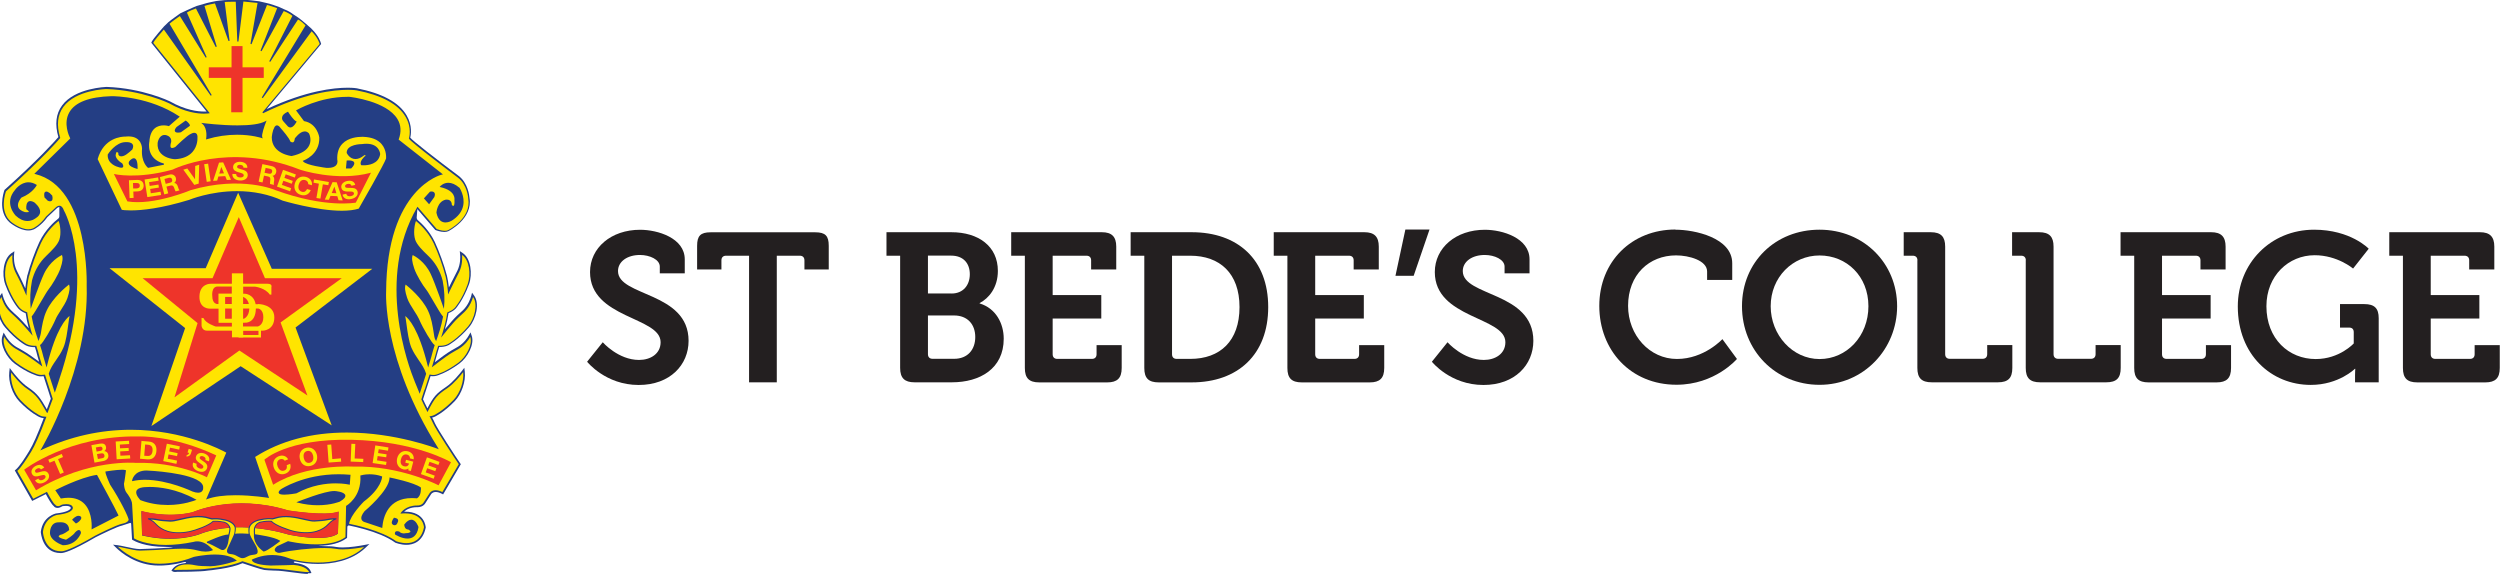 <?xml version="1.0" encoding="UTF-8"?><svg id="a" xmlns="http://www.w3.org/2000/svg" width="108.46mm" height="24.9mm" viewBox="0 0 307.44 70.59"><g><path d="M74.11,42.09s1.9,2.18,4.47,2.18c1.4,0,2.65-.75,2.65-2.18,0-3.15-8.68-2.89-8.68-8.63,0-2.99,2.6-5.2,6.16-5.2,2.16,0,5.49,1.01,5.49,3.64v1.72h-3.07v-.83c0-.86-1.22-1.43-2.44-1.43-1.56,0-2.7,.81-2.7,1.98,0,3.15,8.68,2.52,8.68,8.58,0,2.94-2.26,5.43-6.14,5.43-4.08,0-6.34-2.86-6.34-2.86l1.92-2.39Z" fill="#231f20"/><path d="M92.11,31.45h-2.83c-.36,0-.57,.21-.57,.57v1.12h-2.99v-2.91c0-1.22,.42-1.66,1.66-1.66h12.87c1.25,0,1.66,.44,1.66,1.66v2.91h-2.99v-1.12c0-.36-.21-.57-.57-.57h-2.83v15.57h-3.41v-15.57Z" fill="#231f20"/><path d="M110.7,31.45h-1.69v-2.89h7.98c3.33,0,5.72,1.72,5.72,4.76,0,2.05-1.12,3.38-2.24,3.95v.05c2,.6,2.96,2.47,2.96,4.34,0,3.69-2.94,5.36-6.37,5.36h-4.6c-1.22,0-1.77-.52-1.77-1.77v-13.81Zm6.32,4.65c1.43,0,2.24-1.04,2.24-2.37s-.78-2.29-2.29-2.29h-2.86v4.65h2.91Zm-2.34,8.03h2.65c1.66,0,2.6-1.12,2.6-2.68s-.96-2.65-2.6-2.65h-3.22v4.76c0,.36,.21,.57,.57,.57Z" fill="#231f20"/><path d="M126.04,31.45h-1.69v-2.89h11.15c1.22,0,1.77,.55,1.77,1.77v2.81h-3.09v-1.12c0-.36-.21-.57-.57-.57h-4.16v4.84h5.98v2.89h-5.98v4.39c0,.36,.21,.57,.57,.57h4.26c.36,0,.57-.21,.57-.57v-1.12h3.09v2.81c0,1.25-.55,1.77-1.77,1.77h-8.37c-1.25,0-1.77-.52-1.77-1.77v-13.81Z" fill="#231f20"/><path d="M140.73,31.45h-1.69v-2.89h7.51c5.69,0,9.41,3.38,9.41,9.21s-3.72,9.26-9.41,9.26h-4.06c-1.25,0-1.77-.52-1.77-1.77v-13.81Zm3.98,12.69h1.66c3.69,0,6.06-2.21,6.06-6.37s-2.42-6.32-6.06-6.32h-2.24v12.12c0,.36,.21,.57,.57,.57Z" fill="#231f20"/><path d="M158.33,31.45h-1.69v-2.89h11.15c1.22,0,1.77,.55,1.77,1.77v2.81h-3.09v-1.12c0-.36-.21-.57-.57-.57h-4.16v4.84h5.98v2.89h-5.98v4.39c0,.36,.21,.57,.57,.57h4.26c.36,0,.57-.21,.57-.57v-1.12h3.09v2.81c0,1.25-.55,1.77-1.77,1.77h-8.37c-1.25,0-1.77-.52-1.77-1.77v-13.81Z" fill="#231f20"/><path d="M172.84,28.23h2.96l-1.95,5.69h-2.24l1.22-5.69Z" fill="#231f20"/><path d="M178.01,42.09s1.9,2.18,4.47,2.18c1.4,0,2.65-.75,2.65-2.18,0-3.15-8.68-2.89-8.68-8.63,0-2.99,2.6-5.2,6.16-5.2,2.16,0,5.49,1.01,5.49,3.64v1.72h-3.07v-.83c0-.86-1.22-1.43-2.44-1.43-1.56,0-2.7,.81-2.7,1.98,0,3.15,8.68,2.52,8.68,8.58,0,2.94-2.26,5.43-6.14,5.43-4.08,0-6.34-2.86-6.34-2.86l1.92-2.39Z" fill="#231f20"/><path d="M206.04,28.25c2.37,0,6.99,.99,6.99,4.13v2.05h-3.09v-1.04c0-1.35-2.21-1.98-3.82-1.98-3.3,0-5.9,2.37-5.9,6.21,0,3.61,2.65,6.53,6.01,6.53s5.59-2.44,5.59-2.44l1.79,2.44s-2.68,3.17-7.44,3.17c-5.64,0-9.49-4.24-9.49-9.7s4-9.39,9.36-9.39Z" fill="#231f20"/><path d="M223.77,28.25c5.43,0,9.54,4.13,9.54,9.41s-4.11,9.67-9.54,9.67-9.54-4.24-9.54-9.67,4.11-9.41,9.54-9.41Zm0,15.91c3.33,0,6.01-2.81,6.01-6.5s-2.68-6.24-6.01-6.24-6.01,2.7-6.01,6.24,2.68,6.5,6.01,6.5Z" fill="#231f20"/><path d="M235.81,32.02c0-.36-.21-.57-.57-.57h-1.12v-2.89h3.33c1.25,0,1.77,.55,1.77,1.77v13.23c0,.36,.21,.57,.57,.57h4.03c.36,0,.57-.21,.57-.57v-1.12h3.09v2.81c0,1.25-.52,1.77-1.77,1.77h-8.14c-1.25,0-1.77-.52-1.77-1.77v-13.24Z" fill="#231f20"/><path d="M249.14,32.02c0-.36-.21-.57-.57-.57h-1.12v-2.89h3.33c1.25,0,1.77,.55,1.77,1.77v13.23c0,.36,.21,.57,.57,.57h4.03c.36,0,.57-.21,.57-.57v-1.12h3.09v2.81c0,1.25-.52,1.77-1.77,1.77h-8.14c-1.25,0-1.77-.52-1.77-1.77v-13.24Z" fill="#231f20"/><path d="M262.48,31.45h-1.69v-2.89h11.15c1.22,0,1.77,.55,1.77,1.77v2.81h-3.09v-1.12c0-.36-.21-.57-.57-.57h-4.16v4.84h5.98v2.89h-5.98v4.39c0,.36,.21,.57,.57,.57h4.26c.36,0,.57-.21,.57-.57v-1.12h3.09v2.81c0,1.25-.55,1.77-1.77,1.77h-8.37c-1.25,0-1.77-.52-1.77-1.77v-13.81Z" fill="#231f20"/><path d="M284.58,28.25c4.52,0,6.73,2.34,6.73,2.34l-1.92,2.44s-1.92-1.64-4.73-1.64c-3.2,0-5.93,2.52-5.93,6.27,0,4.03,2.76,6.5,6.06,6.5,2.94,0,4.68-1.92,4.68-1.92v-1.38c0-.39-.21-.57-.57-.57h-1.12v-2.89h2.99c1.25,0,1.77,.52,1.77,1.74v7.88h-2.91v-.88c0-.39,.03-.78,.03-.78h-.05s-1.98,1.98-5.43,1.98c-4.84,0-8.97-3.69-8.97-9.65,0-5.3,4.03-9.44,9.39-9.44Z" fill="#231f20"/><path d="M295.53,31.45h-1.69v-2.89h11.15c1.22,0,1.77,.55,1.77,1.77v2.81h-3.09v-1.12c0-.36-.21-.57-.57-.57h-4.16v4.84h5.98v2.89h-5.98v4.39c0,.36,.21,.57,.57,.57h4.26c.36,0,.57-.21,.57-.57v-1.12h3.09v2.81c0,1.25-.55,1.77-1.77,1.77h-8.37c-1.25,0-1.77-.52-1.77-1.77v-13.81Z" fill="#231f20"/></g><path d="M37.85,70.59c-.39,0-1.09-.09-1.84-.19-.82-.11-1.67-.22-2.17-.22h-.1c-.45,0-1.18-.07-1.26-.08-.43-.07-2.2-.67-2.67-.83-1.46,.66-4.18,.9-4.29,.91-.8,.15-3.52,.15-3.76,.15-.1,.01-.17,.02-.24,.02-.11,0-.2-.02-.26-.05l-.2-.12,.13-.18c.37-.52,.99-.68,1.52-.74,.23-.03,.25-.22-.17-.11-1.38,.38-2.53,.41-2.91,.41h-.12c-2.79,0-4.68-1.65-5.2-2.15l-.43-.42,.6,.07c.21,.02,.56,.1,.93,.18,.63,.14,1.34,.29,1.74,.29h.03c1.32-.03,2.39-.1,3.24-.15,.24-.02,.47-.03,.69-.04,.47-.03-.54-.08-.78-.08-2.52,0-3.79-.7-4.02-.84l-.09-.06-.11-1.94c0-.07-.07-.12-.14-.1-.28,.1-.92,.31-.98,.32-.58,.12-2.39,1-3.26,1.44-2.99,1.75-3.94,1.94-4.21,1.94-.04,0-.07,0-.1,0-2.23-.01-2.41-2.48-2.42-2.58v-.04c.24-1.92,1.86-2.25,1.88-2.25,1.34-.15,1.68-.45,1.77-.58,.04-.06,.04-.1,.04-.11-.06-.2-.36-.24-.6-.24-.2,0-.38,.03-.44,.04-.22,.14-.42,.21-.6,.21-.28,0-.42-.16-.47-.24-.24-.17-.68-.93-.96-1.46l-1.68,.84-2.14-3.75,.13-.11c.49-.42,1.16-1.5,1.55-2.13l.12-.2c.43-.69,1.02-2.03,1.76-3.99-.21-.02-.39-.07-.54-.14-.04-.02-1.12-.51-2.48-1.94-.83-.87-1.35-2.41-1.22-3.58l.06-.51,.31,.41c.24,.32,1.09,1.39,1.91,1.94,1.23,.83,1.56,1.38,2.34,2.73h0l.49-1.31c-.05-.17-.2-.64-.33-1.03-.17-.51-.36-1.11-.56-1.73-.11,.01-.21,.02-.31,.02-.15,0-.28-.01-.4-.05,0,0-1.21-.31-2.82-1.5-1.02-.75-1.89-2.37-1.53-3.41l.15-.43,.23,.39c.15,.27,.59,.93,1.31,1.37,.29,.17,.55,.32,.81,.46,.54,.3,1.45,.95,2.01,1.37-.16-.53-.27-.94-.34-1.23-.04-.16-.11-.37-.17-.56-.32,0-.77-.04-1.12-.22,0,0-1.18-.6-2.56-2.23-.88-1.03-1.32-2.91-.61-3.88l.25-.35,.11,.42c.08,.31,.35,1.1,1,1.73,.25,.25,.49,.46,.72,.67,.4,.36,1,1.02,1.45,1.53-.17-.63-.3-1.24-.38-1.84-.28-.11-.64-.3-.88-.56-.04-.04-.91-1.02-1.63-2.98-.46-1.27-.23-3.18,.76-3.85l.36-.24-.04,.43c-.03,.32-.05,1.15,.34,1.97,.15,.32,.3,.6,.44,.88,.16,.31,.4,.84,.6,1.29,.06-.53,.14-1.11,.25-1.59v-.02l.02-.03c.29-1.15,.93-2.92,1.46-4.05,.73-1.55,1.9-2.55,2.24-2.82l.09-.07c.08-.07,.13-.17,.13-.28v-1.16s-.22,.08-.26,.12l-1.21,1.14c-.78,1.08-1.63,1.48-1.66,1.5-.21,.09-.44,.14-.68,.14-1.13,0-2.3-.99-2.31-1-1.51-1.36-.73-3.69-.64-3.95l.02-.05,.04-.03c4.35-3.9,6.27-6.1,6.58-6.46-.45-1.56-.3-2.86,.45-3.88,1.59-2.18,5.42-2.28,5.46-2.29,4.45,.15,7.78,1.76,7.81,1.78,1.92,1.09,3.45,1.25,4.19,1.25,.13,0,.23,0,.32,0l-6.8-8.46,.05-.12c.15-.35,1.51-1.89,1.51-1.89l.55-.53c.26-.23,1.47-1.09,1.47-1.09,0,0,1.67-.78,2.02-.9,.21-.07,.87-.25,.87-.25,.35-.13,1.5-.35,1.5-.35,0,0,.74-.1,.99-.11,.74-.03,1.75-.08,2.34-.06,.67,.03,1.96,.2,1.96,.2l.95,.22c.29,.04,1.49,.47,1.49,.47l.61,.28c.6,.22,.99,.51,1.13,.62,0,0,.52,.33,.64,.42,.47,.33,1.57,1.31,1.57,1.31l.17,.18c.77,.79,.99,1.47,1.04,1.65l.03,.1-6.7,8.01c4.86-2.28,8.3-2.63,9.95-2.63,.7,0,1.09,.06,1.13,.07,3.12,.61,5.19,1.73,6.13,3.33,.75,1.27,.52,2.46,.45,2.75,.32,.39,3.18,2.62,5.92,4.67,1.2,.9,1.35,2.52,1.36,2.7,.46,2.6-2.58,4.12-2.61,4.13-.14,.06-.3,.09-.48,.09-.47,0-.98-.19-1.07-.23l-.05-.02-2.2-2.56-.08,1.05c0,.11,.04,.23,.13,.3,.45,.38,1.45,1.33,2.1,2.7,.53,1.13,1.17,2.9,1.46,4.05v.02l.02,.02c.11,.45,.19,.98,.25,1.51,.19-.41,.44-.9,.6-1.2,.15-.28,.29-.56,.45-.89,.39-.82,.36-1.65,.33-1.97l-.04-.43,.36,.24c1,.66,1.23,2.58,.77,3.85-.73,1.98-1.62,2.97-1.63,2.98-.24,.26-.6,.45-.88,.56-.08,.56-.23,1.25-.45,1.99,.48-.58,1.1-1.31,1.5-1.68,.22-.2,.47-.42,.73-.67,.65-.64,.91-1.42,1-1.73l.11-.42,.25,.35c.71,.97,.26,2.84-.61,3.88-1.37,1.61-2.55,2.22-2.56,2.23-.34,.18-.8,.22-1.12,.22-.07,.19-.13,.4-.17,.56-.07,.29-.2,.73-.37,1.31,.58-.45,1.51-1.14,2.05-1.45,.25-.14,.52-.29,.81-.46,.73-.44,1.16-1.1,1.31-1.37l.22-.39,.15,.43c.36,1.04-.51,2.66-1.53,3.41-1.62,1.19-2.81,1.5-2.82,1.5-.12,.03-.25,.05-.4,.05-.1,0-.2,0-.31-.02-.19,.61-.39,1.21-.56,1.72-.16,.51-.32,1-.37,1.14h0c.15,.34,.34,.72,.38,.79l.16,.33c.77-1.48,1.1-1.83,2.31-2.65,.82-.55,1.67-1.63,1.92-1.94l.31-.41,.06,.51c.13,1.17-.4,2.71-1.22,3.58-1.37,1.43-2.48,1.94-2.49,1.94-.09,.04-.2,.08-.31,.1,.12,.22,.28,.53,.34,.69,.24,.58,2.68,4.33,3.11,4.93l.08,.11-2.18,3.72-.17-.09c-.28-.14-.52-.21-.74-.21-.4,0-.55,.25-.56,.26l-.69,1.08c-.27,.47-.76,.53-.96,.53-.04,0-.07,0-.08,0-.85,0-1.35,.32-1.6,.55,.04,0,.07,0,.11,0,2.44,0,2.54,1.84,2.55,1.92v.05c-.38,1.83-1.65,2.11-2.37,2.11s-1.35-.26-1.35-.26h-.02l-.02-.02c-.98-.72-2.46-1.26-3.67-1.61-.75-.22-1.6-.41-1.99-.49-.11-.02-.21,.06-.22,.17l-.03,1.35-.08,.06c-.78,.58-1.94,.89-3.45,.92,0,0,.48,.04,.74,.04,.61,0,1.09,.03,1.44,.1,.21,.04,.48,.06,.8,.06,.97,0,2.14-.2,2.6-.29l.7-.13-.52,.49c-1.73,1.62-4.12,1.96-5.82,1.96-1,0-1.95-.12-2.68-.28-.4-.09-.32,.14-.11,.16,1.39,.16,1.79,.74,1.89,.99l.11,.25-.27,.03s-.1,0-.18,0" fill="#243e84"/><path d="M52.2,47.96c.17-.54,.38-1.19,.59-1.83l.02-.06h.06c.14,.03,.27,.05,.39,.05,.13,0,.25-.01,.35-.04,.01,0,1.17-.3,2.75-1.47,.96-.71,1.78-2.24,1.46-3.17-.16,.29-.62,.98-1.38,1.44-.29,.18-.56,.32-.81,.47-.81,.45-2.54,1.83-2.54,1.83,.26-.84,.47-1.53,.56-1.93,.05-.2,.13-.45,.21-.67l.02-.05s.11,0,.15,0c.3,0,.71-.03,1.02-.2,.01,0,1.16-.6,2.5-2.18,.82-.97,1.24-2.75,.61-3.62-.09,.32-.37,1.16-1.05,1.83-.26,.25-.5,.47-.73,.68-.71,.64-2.15,2.48-2.15,2.48,.33-1.02,.64-2.15,.76-3.06v-.04h.04c.27-.12,.64-.29,.88-.55,0,0,.88-.96,1.59-2.91,.43-1.2,.21-3.01-.69-3.6,.03,.33,.06,1.21-.35,2.08-.15,.32-.3,.61-.45,.89-.31,.6-.92,1.89-.92,1.89-.04-.73-.14-1.54-.31-2.25v-.02h-.01c-.28-1.14-.92-2.9-1.45-4.03-.72-1.52-1.89-2.51-2.18-2.74-.18,.45-.35,1.52-.09,2.32,.21,.62,.95,1.35,1.5,1.87,.17,.17,.33,.32,.43,.44,.69,.76,1.17,1.66,1.44,2.7,.23,1.15,.28,2.32,.16,3.48,0,0-1.08-3.14-1.63-4.3-.72-1.53-1.93-2.18-2.21-2.32-.14,.35-.09,.83,.19,1.66,.27,.81,1.05,2.07,1.47,2.59,.16,.19,.51,.8,.88,1.43,.45,.77,.96,1.65,1.16,1.85l.03,.02v.04c-.21,1.17-.55,2.16-.85,2.99,0,0-.06-.11-.08-.14-.14-.24-.16-.5-.21-.83-.14-.89-.29-1.89-.71-2.77-.73-1.56-2.39-2.92-2.75-3.21-.14,.35-.08,.83,.19,1.65,.16,.49,.54,1.08,.88,1.61,.25,.39,.46,.72,.57,.97,.49,1.17,1.62,3.03,1.89,3.18l.05,.03-.02,.06c-.1,.29-.16,.48-.2,.64-.09,.38-.26,.98-.52,1.82l-.07,.24-.06-.24c-1.13-4.56-2.35-5.79-2.76-6.09,.05,.22,.1,.59,.16,1.04,.12,.88,.28,2.09,.6,2.85,.27,.62,.6,1.09,.91,1.55,.36,.52,.7,1.01,.9,1.65v.04c-.21,.65-.42,1.3-.59,1.81l-.2,.62-.07-.18c-.11-.28-.26-.64-.4-.98l-.12-.29c-.84-2.05-4.79-12.71,.27-21.47l.05-.08,2.36,2.74c.09,.04,.57,.22,1,.22,.15,0,.28-.02,.39-.07,.03-.01,2.94-1.46,2.49-3.92,0-.02-.09-1.67-1.28-2.56-.6-.45-5.85-4.4-6.01-4.79v-.05s.4-1.27-.42-2.64c-.91-1.55-2.93-2.64-5.99-3.24,0,0-.38-.07-1.1-.07-1.7,0-5.31,.37-10.43,2.88l-.08-.11,7.04-8.41c-.04-.15-.25-.8-.99-1.56l-6.01,8.22-.12-.08,5.38-8.86c-.12-.13-.56-.58-.92-.73l-3.42,5.21-.12-.07,2.85-5.59c-.12-.09-.49-.37-1.07-.59l-2.73,4.94-.13-.06,2.05-5.23c-.33-.12-1.02-.36-1.25-.39l-1.9,4.82-.13-.04,.87-5.03c-.25-.03-1.07-.12-1.74-.18l-.61,4.92h-.14l-.19-4.89c-.11,0-.35,0-.6,0-.46,0-.66,.02-.76,.03l.6,4.77-.13,.03L26.42,.42c-.21,.04-.94,.18-1.29,.31l1.51,5-.13,.05-2.43-4.74c-.29,.1-.9,.34-1.11,.51l2.43,5.48-.12,.06-3.18-5.12c-.23,.16-1.03,.73-1.27,.95l5.19,8.78-.12,.07L20.13,3.63c-.5,.56-1.2,1.39-1.3,1.64l6.95,8.65-.11,.02s-.22,.04-.6,.04c-.76,0-2.33-.16-4.28-1.27-.03-.02-3.34-1.61-7.72-1.76-.04,0-3.77,.1-5.3,2.2-.72,.98-.85,2.25-.39,3.77v.06s-1.86,2.25-6.66,6.55c-.08,.2-.84,2.44,.58,3.72,0,0,1.12,.95,2.17,.95,.22,0,.42-.04,.59-.12,0,0,.84-.39,1.59-1.45l1.23-1.15s.18-.18,.4-.18c.24,0,.43,.2,.56,.58,.04,.07,4.05,7.08-.61,20.9l-.09,.28c-.09,.27-.21,.63-.35,1.04l-.07,.19-.16-.5c-.17-.51-.38-1.15-.58-1.8v-.04c.19-.64,.53-1.13,.89-1.65,.32-.46,.65-.93,.91-1.55,.33-.76,.48-1.97,.6-2.85,.06-.45,.11-.82,.16-1.04-.42,.3-1.64,1.53-2.77,6.09l-.06,.24-.07-.24c-.26-.83-.43-1.45-.52-1.82-.04-.16-.1-.35-.2-.64l-.02-.06,.05-.03c.27-.15,1.4-2.01,1.89-3.18,.1-.25,.32-.59,.56-.97,.34-.53,.72-1.12,.88-1.61,.27-.82,.33-1.3,.19-1.65-.36,.28-2.02,1.65-2.75,3.21-.42,.88-.57,1.88-.71,2.77-.05,.33-.29,.97-.29,.97-.3-.83-.63-1.82-.84-2.99v-.04l.02-.02c.2-.21,.71-1.08,1.16-1.85,.37-.63,.72-1.23,.88-1.43,.42-.52,1.2-1.79,1.47-2.59,.28-.83,.33-1.31,.19-1.66-.28,.14-1.49,.79-2.21,2.32-.55,1.16-1.63,4.3-1.63,4.3-.12-1.16-.06-2.33,.16-3.49,.27-1.03,.75-1.93,1.43-2.69,.11-.12,.26-.27,.43-.44,.54-.52,1.29-1.24,1.5-1.87,.26-.79,.09-1.87-.09-2.32-.3,.23-1.47,1.22-2.18,2.74-.53,1.13-1.17,2.89-1.45,4.03l-.02,.03c-.16,.71-.27,1.66-.31,2.39,0,0-.6-1.43-.92-2.03-.15-.28-.3-.57-.45-.89-.41-.87-.38-1.75-.35-2.08-.9,.6-1.12,2.41-.69,3.6,.71,1.95,1.58,2.9,1.59,2.91,.23,.26,.6,.43,.88,.53h.04v.06c.13,.91,.34,1.81,.67,2.83,0,0-1.35-1.61-2.06-2.25-.23-.21-.47-.43-.73-.68-.69-.67-.97-1.5-1.05-1.83-.64,.87-.22,2.65,.61,3.62,1.34,1.58,2.48,2.17,2.5,2.18,.31,.16,.73,.2,1.02,.2,.03,0,.15,0,.15,0l.02,.05c.08,.22,.16,.47,.21,.67,.09,.39,.26,.99,.52,1.82,0,0-1.69-1.28-2.5-1.73-.26-.14-.52-.29-.81-.47-.76-.46-1.22-1.16-1.38-1.44-.32,.94,.49,2.46,1.46,3.17,1.58,1.17,2.73,1.47,2.75,1.47,.1,.02,.22,.04,.34,.04s.26-.01,.4-.03h.06l.02,.04c.21,.65,.42,1.29,.59,1.84,.16,.49,.35,1.1,.35,1.1l-.64,1.71s-.05,.04-.09-.02c-.91-1.56-1.16-2.09-2.43-2.94-.84-.56-1.68-1.62-1.96-1.99-.13,1.11,.37,2.57,1.17,3.41,1.34,1.4,2.41,1.89,2.42,1.89,.17,.08,.39,.12,.65,.13h.1l-.03,.09c-.77,2.07-1.39,3.48-1.84,4.2l-.12,.19c-.41,.65-1.08,1.74-1.59,2.18l1.96,3.43,1.69-.85,.03,.06c.37,.71,.83,1.46,.96,1.5h.03v.03s.1,.17,.33,.17c.15,0,.31-.07,.51-.19h.02s.24-.06,.5-.06c.45,0,.73,.14,.8,.41,0,.01,.03,.12-.07,.26-.16,.23-.61,.52-1.9,.66-.02,0-1.49,.32-1.71,2.08,0,.1,.17,2.39,2.23,2.39h.03s.01,0,.05,0c.2,0,1.08-.14,4.12-1.92,.1-.05,2.55-1.31,3.32-1.47,0,0,.67-.1,.79-.46,.07-.21-1.07-2.53-2.28-4.35-.06-.13-.57-1.25-.57-1.56v-.06h.06s1.29-.21,1.99-.21c.2,0,.34,.02,.42,.05l.05,.02v.05c-.01,.05-.16,1.31-.24,1.6,0,0,0,.75,.37,1.18,.03,.03,.63,.79,.63,1.35l.23,4.19c.2,.12,1.44,.81,3.91,.81,1.07,0,2.23-.13,3.45-.38,0,0,.16-.06,.42-.06,.46,0,1.16,.17,1.88,1l.06,.07-.08,.04s-.3,.15-.84,.15c-.31,0-.64-.05-.98-.14-.55-.15-1.12-.22-1.85-.22-.57,0-1.21,.04-1.96,.09-.86,.05-1.93,.12-3.26,.15h-.03c-.42,0-1.14-.16-1.78-.3-.37-.08-.72-.16-.92-.18,.46,.45,2.33,2.09,5.06,2.09,0,0,.04,0,.12,0,.5,0,2.26-.06,4.16-.84,.01,0,1.26-.29,2.57-.29,1.21,0,2.09,.23,2.63,.68l.09,.08-.12,.04s-1.77,.6-3.07,.64c-.07,0-.15,0-.24,0-.48,0-1.32-.03-1.63-.11-.19-.04-.58-.12-1.01-.12-.54,0-1.27,.12-1.66,.67,.02,.01,.07,.03,.15,.03,.06,0,.13,0,.23-.02,.03,0,2.92,0,3.75-.15,.03,0,2.84-.24,4.27-.91h.05s2.23,.76,2.67,.84c0,0,.78,.08,1.24,.08h.1c.52,0,1.37,.11,2.2,.22,.74,.1,1.44,.19,1.81,.19,.07,0,.12,0,.15,0-.08-.19-.45-.76-1.9-.88-.02,0-1.74,.07-2.61,.07-.11,0-.21,0-.29,0-.34-.01-2.04-.1-2.23-.65l-.02-.06,.05-.03s1.04-.55,2.46-.55c.7,0,1.39,.13,2.05,.39,.65,.26,2.05,.54,3.58,.54,1.68,0,4.01-.34,5.68-1.91-.49,.09-1.66,.29-2.64,.29-.33,0-.61-.02-.84-.07-.33-.06-.81-.1-1.4-.1-1.66,0-4.09,.27-5.54,.6-.02,0-.05,0-.07,0-.1,0-.23-.05-.36-.13-.11-.07-.14-.16-.15-.22,0-.14,.08-.29,.3-.47l1.33-.62h.02s1.65,.39,3.43,.39c1.61,0,2.83-.3,3.62-.89l.08-3.84,.03-.02s1.88-1.06,1.73-3.67v-.06h.05s.45-.14,1.07-.14c.53,0,1.04,.08,1.5,.25h.05v.07c0,.06-.1,1.43-2.25,3.04-.02,.02-1.68,1.69-1.81,2.73,.51,.1,3.95,.8,5.78,2.14,0,0,.59,.24,1.27,.24,.8,0,1.83-.34,2.16-1.94,0-.07-.1-1.72-2.34-1.72-.14,0-.28,0-.42,.02h-.14l.07-.11s.57-.88,1.98-.88c0,0,.03,0,.07,0,.16,0,.56-.04,.78-.44l.69-1.07s.21-.37,.74-.37c.25,0,.53,.08,.83,.23l2.02-3.43c-.42-.59-2.88-4.36-3.13-4.97-.1-.25-.47-.93-.47-.93h.1c.18-.03,.33-.07,.45-.13,.01,0,1.08-.49,2.42-1.89,.8-.84,1.29-2.3,1.17-3.41-.28,.37-1.13,1.42-1.96,1.99-1.25,.84-1.52,1.15-2.37,2.81l-.06,.12-.34-.69s-.24-.47-.41-.86l.02-.09c.04-.15,.19-.61,.37-1.15m1.22-23.68l-.66,.91-.64-.72,.75-.83h.02s.07-.02,.16-.02c.17,0,.29,.05,.36,.15,.08,.11,.09,.28,0,.51m3.07-1.15s.72,1.06,.47,2.24c-.15,.73-.62,1.35-1.42,1.85-.01,0-.35,.21-.75,.21s-.91-.2-1.12-1.2c0-.01,.09-1.36,1.13-1.6,0,0,.06-.01,.15-.01,.18,0,.61,.06,.62,.67,.04,.04,.12,.1,.18,.1,.02,0,.04,0,.05-.02,.05-.05,.12-.21,.09-.75,0-.04,.18-1.09-1.71-1.53l-.11-.02,.07-.09s.37-.43,.99-.43c.43,0,.87,.19,1.34,.59m-21.78-8.67c.05-.25,.28-.46,.67-.64l.06-.02,.03,.05c.17,.27,.67,1,.96,1.12l.07,.03-.03,.07s-.34,.67-.75,.67c-.1,0-.19-.04-.29-.12l-.61-.69s-.17-.2-.11-.46m-.98,1.31s.11-.3,.35-.3c.15,0,.3,.12,.46,.35,.19,.21,1.1,1.26,1.17,1.62,.05,.04,.17,.12,.29,.12,.15,0,.24-.16,.27-.47v-.02h.01s.6-.86,1.22-.86c.18,0,.35,.08,.51,.24,.02,.03,.38,.72,.05,1.45-.29,.64-1.02,1.09-2.18,1.34-.02,0-2.44-.26-2.44-2.3,0-.03,.08-.87,.31-1.17m-8.75-.58s2.16,.28,4.23,.28c1.64,0,2.79-.17,3.4-.5l.17-.09-.07,.18c-.17,.42-.58,1.57-.46,1.87l.06,.14-.15-.05s-1.18-.4-2.99-.4c-1.25,0-2.5,.18-3.73,.55l-.11,.03,.02-.11s.21-1.2-.44-1.78l-.17-.15,.22,.03Zm-1.09,1.19c.11,0,.2,.04,.27,.11,.1,.11,.14,.29,.12,.53,0,.04,.05,.97-.61,1.72-.48,.54-1.2,.84-2.15,.89-.05,0-1.15-.05-1.76-.74-.29-.33-.42-.75-.38-1.26,0-.04,.16-.98,.84-.98,.02,0,.05,0,.08,0,.01,0,.4,.04,.61,.31,.12,.14,.16,.32,.14,.55-.05,.13-.15,.51-.05,.67,.03,.04,.08,.07,.16,.07,.1,0,.24-.04,.39-.12,.06-.06,1.48-1.47,1.93-1.62,0,0,.21-.13,.41-.13m-1.03-1.49s.49,.34,.49,.6v.03l-1.11,.8h-.02s-.16,.04-.32,.04c-.21,0-.34-.05-.39-.16-.06-.12,0-.29,.2-.53l1.11-.79,.04,.02ZM4.38,26.83s-.41,.35-1.02,.35c-.5,0-.98-.22-1.45-.66-.01-.01-1.49-1.52-.08-3.16,.02-.04,.67-.94,1.65-.94,.33,0,.66,.1,.98,.3l.05,.03-.03,.06s-.48,.94-1.86,1.49c-.08,.08-.54,.63-.41,1.12,.08,.3,.36,.52,.84,.67,0,0,.12,.01,.24,.01,.18,0,.23-.03,.24-.05,0,0,.02-.08-.29-.3l-.02-.02v-.03s-.07-.57,.17-.83c.08-.09,.19-.14,.32-.14s.28,.04,.46,.14c.03,.02,.77,.58,.75,1.2-.01,.29-.19,.54-.52,.75m1.98-2.17c-.05,.07-.13,.11-.23,.11-.08,0-.17-.02-.29-.07h0l-.41-.41v-.02s-.1-.44,.04-.61c.05-.06,.11-.09,.19-.09,.11,0,.24,.06,.41,.18l.32,.32v.02s.11,.4-.04,.59m3.57,40.89s-.49,1.5-2.23,1.5h0c-.07-.02-1.66-.57-1.58-1.6,0-.01,.01-1.22,1.05-1.22,.03,0,.07,0,.08,0,0,0,.08-.01,.2-.01,.3,0,.99,.09,1.03,.92v.04l-.02,.02c-.07,.06-.7,.54-1.03,.55-.09,.04-.24,.13-.24,.21,0,.05,.08,.22,.9,.41,.15-.09,.91-.55,1.11-.89,.03-.03,.27-.3,.47-.3,.1,0,.23,.06,.26,.33h0v.03Zm-.59-1.18h-.04l-.46-.45,.04-.05s.38-.44,.75-.44c.06,0,.12,.01,.17,.03,.15,.06,.17,.17,.17,.23,0,.27-.45,.61-.63,.67m5.18-1.02l.03,.06-3.31,1.7v-.12s.16-1.89-.85-2.98c-.48-.52-1.16-.79-2-.79-.28,0-.58,.03-.9,.09h-.04l-.68-1.02,.07-.03s2.95-1.54,5.01-1.85h.05l.02,.03c.09,.17,2.31,4.23,2.61,4.92m1.79-4.2l-.1,.02v-.1s.19-1.21,1.77-1.21c.23,0,5.62,.26,6.76,1.56,.16,.18,.23,.38,.21,.58,0,0,.02,.24-.14,.41-.11,.12-.28,.18-.49,.18-.19,0-.42-.05-.69-.15-.03-.01-2.98-1.44-5.84-1.44-.53,0-1.03,.05-1.48,.15m.95,2.37h-.01s-.66-.64-.52-1.12c.08-.25,.34-.4,.78-.47,.01,0,.33-.05,.87-.05,1.08,0,3.25,.2,5.62,1.51l.13,.07-.13,.05s-1.43,.59-3.4,.59c-1.16,0-2.27-.19-3.32-.58h-.01Zm24.28,4.08s-1,1.15-6.06,.15c0,0-1.75-.58-4.13-.81,0-.03,.02-.07,.03-.1-.02,.06-.04,.13-.05,.19-.02,.16-.02,.41,0,.67,.38,.05,2.39,.34,3.03,.77l.08,.05-.07,.06c-.06,.05-1.48,1.16-1.95,1.24h-.05c-.05-.04-1.25-.81-1.18-2.06,0-.02,0-.05,0-.06-.02-.26-.02-.52,0-.67h0c.05-.37,.36-.8,.85-.89,.6-.12,.91-.12,1.3-.1,.02,0,.03,0,.04,.02,.43,.48,2.14,1.1,2.87,1.25,2.24,.44,3.43-.23,4.04-.88,.23-.24,.4-.4,.68-.54-.21,0-.47,.03-.7,.08-.47,.1-.93,.13-1.63,.17-.31,.02-.75-.09-1.27-.2-1.05-.24-2.35-.55-3.58-.14-.03,0-.09,.02-.15,.04-.06,.02-.13,.03-.15,.04-.01,0-.02,0-.03,0-.32-.03-.72-.07-1.61,.13-.09,.02-.17,.04-.25,.07-.04,.01-.09,.03-.13,.05-.03,.01-.06,.02-.1,.04-.06,.03-.11,.06-.16,.09,0,0-.02,.01-.03,.02-.31,.19-.5,.45-.52,.73h0c-.01,.2-.04,.46,.03,.68,.03,.12,.07,.16,.19,.44l.59,1.05c.04,.08,.36,.75,.05,.94-.12,.07-.24,.08-.39,.1-.19,.02-.43,.05-.72,.21l-.06,.03c-.17,.09-.32,.18-.58,.18-.19,0-.38-.11-.59-.22-.13-.08-.27-.15-.41-.2-.15-.05-.29-.07-.41-.08-.17-.02-.32-.04-.41-.15-.11-.13-.1-.34,.03-.61,0,0,.59-1.25,.74-1.62,.09-.21,.11-.57,.12-.75,.01-.42-.48-.83-1.19-.99-.89-.2-1.29-.16-1.61-.13,0,0-.02,0-.03,0-.02,0-.09-.02-.15-.04-.06-.01-.12-.03-.15-.04-1.23-.41-2.54-.11-3.58,.14-.51,.12-.96,.22-1.27,.2-.7-.04-1.16-.07-1.63-.17-.23-.05-.49-.07-.7-.08,.29,.15,.46,.3,.68,.54,.6,.64,1.79,1.32,4.04,.88,.73-.15,2.44-.77,2.87-1.25,.01-.01,.03-.02,.05-.02,.39-.02,.7-.02,1.3,.1,.06,0,.12,.03,.18,.05,.02,0,.04,.02,.06,.03,.03,.02,.07,.03,.11,.05,.04,.02,.07,.04,.1,.07,.01,.01,.03,.02,.04,.03,.04,.03,.08,.07,.11,.11,0,0,0,0,.01,.01,.11,.12,.19,.26,.22,.4,.01,.05,.02,.09,.02,.14,0,.19-.06,.44-.12,.7-.03,.14-.09,.41-.11,.57-.06,.5-.24,1.33-.74,1.33-.06,0-.13-.01-.2-.04-.59-.32-1.58-.84-1.73-.84l-.03-.13c.08-.03,1.91-.9,2.66-.9h0c.07-.26,.12-.5,.12-.69,0-.04,0-.09-.02-.13-1.22,.09-2.48,.32-3.66,.79,0,0-2.84,1.15-7.06,.15l-.08-2.99s3.07,.92,6.29,.15c0,0,4.99-2.3,11.74-.23,0,0,4.6,.77,6.22,.15l-.08,2.69Zm.26-3.93s-1.07,.46-2.75,.46c-.8,0-1.62-.1-2.44-.31l-.2-.05,.19-.08c.14-.05,3.25-1.31,4.48-1.31h0c.13,0,1.25,.09,1.35,.53,.05,.22-.15,.47-.64,.75m1.19-2.05l-.08-.02s-.65-.15-1.66-.15c-1.17,0-2.96,.21-4.83,1.23,0,0-.88,.16-1.5,.16-.41,0-.62-.07-.67-.21-.04-.12,.04-.27,.28-.46,.03-.02,2.78-1.84,7.08-1.84,.46,0,.93,.02,1.4,.06h.07l-.09,1.23Zm5.16,4.67c0-.25,.24-.57,.25-.58l.02-.03h.04c.25,.04,.39,.11,.45,.22,.08,.14,0,.31-.09,.49-.07,.13-.18,.21-.32,.21-.19,0-.35-.15-.35-.32m1.57,1.31c.28,0,.54-.06,.55-.06,.11-.05,.18-.1,.18-.15,0-.09-.16-.2-.25-.25-.41,0-.51-.4-.51-.6v-.02l.02-.02c.29-.38,.58-.57,.85-.57,.58,0,.87,.86,.88,.9v.02h0c-.18,1.16-.83,1.4-1.35,1.4-.74,0-1.49-.48-1.52-.5h-.02v-.04c-.03-.13,0-.22,.04-.28,.05-.06,.12-.09,.22-.09,.14,0,.28,.06,.29,.06h.01v.02c.14,.16,.41,.2,.61,.2m1.53-4.32h-.04s-.23-.03-.58-.03c-2.89,0-3.52,2.25-3.64,3.59v.09l-2.15-.72s-.3-.06-.4-.32c-.1-.25,.02-.6,.37-1.03,.03-.02,3-2.51,3.07-4.07v-.08l.08,.02c.12,.02,2.92,.6,3.76,1.21l.02,.02v.03s.08,.97-.49,1.29m2.58-6.21l.11,.18-.2-.08s-5.08-1.98-11.1-1.98c-4.37,0-8.17,1.01-11.29,3l1.71,5.05-.12-.02s-1.93-.32-3.98-.32c-1.47,0-2.64,.16-3.5,.47l-.15,.06,2.49-5.77c-.55-.3-5.24-2.81-11.74-2.81-3.76,0-7.44,.83-10.94,2.45l-.2,.1,.12-.19c.06-.1,5.89-9.92,5.59-20.07,0-.12,.38-12.09-6.32-13.74l-.12-.03,4.42-4.35c-.15-.29-.88-1.86-.12-3.2,.7-1.25,2.45-1.92,5.19-2h.04c.46,0,4.65,.07,8.28,2.47l.08,.05-1.33,1.16h-.04s-.26-.09-.6-.09c-.75,0-1.67,.35-1.77,2.02-.02,.09-.42,2.09,1.79,2.68v.14l-1.95,.39-.02-.02s-.87-.66-.72-2.36c0-.06-.02-1.49-1.65-1.49-.11,0-.23,0-.36,.02h-.06c-.44,0-2.64,.13-3.39,2.77l2.97,6.24c.11,.02,.47,.07,1.1,.07,1.35,0,3.69-.23,7.19-1.3,.02-.01,2.57-1.07,5.87-1.07,2.03,0,3.93,.39,5.63,1.17,.04,.01,4.15,1.24,7.28,1.24,.83,0,1.53-.09,2.07-.26,.23-.39,3.21-5.6,3.36-6.16,0-.01,.11-1.01-.55-1.78-.48-.56-1.23-.85-2.25-.89,0,0-.07,0-.18,0-.47,0-1.66,.08-2.4,.86-.45,.47-.66,1.13-.62,1.95,0,.01,.11,.36-.11,.64-.18,.25-.53,.37-1.03,.37-.05,0-.11,0-.17,0-.1-.01-2.49-.31-2.88-.79l-.06-.08,.09-.03s2.02-.7,1.95-2.84c0-.02-.25-1.72-1.86-2.01h-.02l-.98-1.32,.07-.04s2.77-1.63,6.24-1.63c.08,0,.16,0,.25,0,.19,.02,4.56,.52,5.91,2.73,.45,.74,.5,1.59,.15,2.53l5.45,4.28-.14,.03c-.07,.01-6.78,1.67-6.85,14.36,0,.08-.51,8.26,6.38,19.24M15.03,20.12h.01v.02s.16,.25,.08,.39c-.02,.05-.08,.1-.22,.1-.1,0-.23-.03-.39-.09-.01,0-1.36-.33-1.28-1.53v-.02h.01c.04-.08,.98-1.51,2.19-1.51,.03,0,.06,0,.08,0h.07c.16,0,.55,.02,.71,.27,.1,.15,.09,.35-.02,.6h0v.02s-.64,.63-1.03,.78c0,0-.19,.08-.36,.08-.12,0-.21-.04-.27-.11-.07-.07-.09-.18-.08-.32-.04-.04-.12-.1-.17-.1-.07,0-.12,.12-.15,.33,0,0-.12,.5,.81,1.07m1.15-.54c.1-.07,.19-.1,.27-.1,.09,0,.16,.03,.23,.1,.27,.28,.23,1.1,.23,1.13v.09l-.09-.02c-.42-.12-.94-.32-1-.65-.03-.18,.09-.37,.36-.55m28.72-.5s-.08,0-.17,.08c-.36,.28-.7,.42-1.02,.42-.73,0-1.06-.72-1.08-.75h0v-.03c0-1.04,1.77-1.06,1.89-1.06h0c.19-.03,.38-.04,.55-.04,1.59,0,1.68,1.24,1.68,1.27-.19,1.24-1.48,1.38-2.02,1.38-.17,0-.28-.01-.28-.01h-.03l-.02-.03c-.26-.43,.44-1.06,.47-1.08h.03s.05-.06,.05-.08c0-.02-.01-.04-.06-.04m-2.27,.65h.06s.08-.01,.2-.01c.25,0,.58,.04,.67,.25,.07,.17-.04,.41-.35,.72l-.02,.02h-.64l.09-.98Z" fill="#ffe400" fill-rule="evenodd"/><path d="M30.57,64.88c-.51-.03-1.05-.04-1.6-.03,.01,.05,.02,.11,.02,.16,0,.15-.04,.39-.09,.64,.11-.02,.31-.04,.61-.04,.09,0,.18,0,.29,0,.33,.01,.62,.03,.76,.04-.03-.24-.03-.46-.02-.65,0-.04,.01-.08,.02-.12" fill="#ffe400" fill-rule="evenodd"/><path d="M35.41,62.76c-6.75-2.07-11.74,.23-11.74,.23-3.22,.77-6.29-.15-6.29-.15l.08,2.99c4.22,1,7.06-.15,7.06-.15,1.19-.46,2.44-.7,3.66-.79-.07-.27-.35-.56-.72-.63-.58-.11-.87-.12-1.24-.1-.48,.5-2.17,1.13-2.93,1.27-2.31,.45-3.53-.25-4.16-.92-.29-.31-.48-.46-.92-.64-.03-.01-.05-.04-.04-.07,0-.03,.03-.06,.06-.06,.19,0,.66,0,1.05,.08,.46,.1,.92,.13,1.61,.17,.29,.02,.73-.08,1.23-.2,1.01-.23,2.39-.56,3.65-.13,.03,0,.08,.02,.14,.04,.07,.02,.12,.03,.15,.04,.31-.03,.74-.06,1.63,.14,.71,.16,1.2,.54,1.28,.97,.55-.01,1.08,0,1.6,.03,.11-.46,.59-.85,1.27-1,.9-.2,1.32-.16,1.63-.14,.03,0,.08-.02,.15-.04,.06-.01,.11-.03,.14-.04,1.27-.42,2.65-.1,3.66,.13,.5,.12,.93,.22,1.23,.2,.69-.04,1.15-.07,1.61-.17,.39-.08,.86-.09,1.05-.08,.03,0,.06,.02,.06,.06,0,.03,0,.06-.04,.07-.45,.18-.63,.33-.92,.64-.62,.67-1.85,1.37-4.16,.92-.75-.15-2.45-.77-2.93-1.27-.37-.02-.66-.01-1.24,.1-.39,.07-.65,.39-.72,.68,2.38,.24,4.13,.81,4.13,.81,5.06,1,6.06-.15,6.06-.15l.08-2.69c-1.61,.61-6.22-.15-6.22-.15" fill="#ee342a"/><polygon points="29.27 23.7 25.28 32.99 13.46 32.99 22.75 40.35 18.6 52.4 29.58 45.04 40.78 52.32 36.33 40.28 45.77 33.06 33.41 33.06 29.27 23.7" fill="#ffe400"/><polygon points="28.46 5.67 29.81 5.67 29.81 8.28 32.42 8.28 32.42 9.58 29.81 9.58 29.81 13.81 28.42 13.81 28.42 9.58 25.66 9.58 25.66 8.28 28.46 8.28 28.46 5.67" fill="#ee342a"/><path d="M14,21.4s2.76,.69,7.21-.54c0,0,6.9-3.45,15.65,0,0,0,4.53,1.53,8.75,.38l-1.87,3.68s-3.69,.72-9.87-1.53c0,0-4.14-1.84-10.44,0,0,0-4.55,1.92-7.78,1.38l-1.66-3.37Z" fill="#ee342a"/><polygon points="29.35 26.7 32.57 34.22 42.01 34.22 34.49 39.66 37.79 48.64 29.42 43.11 21.44 48.87 24.28 39.74 17.53 34.22 26.12 34.22 29.35 26.7" fill="#ee342a"/><path d="M33.57,59.61l-1.07-3.07s2.76-2.61,10.67-2.45c7.9,.15,12.28,2.76,12.28,2.76l-1.53,2.84s-4.68-2.45-10.44-2.3c0,0-5.76-.38-9.9,2.23" fill="#ee342a"/><path d="M4.41,60.3l-1.46-2.53s5.5-4.25,14.09-4.09c0,0,4.17-.2,9.54,2.33l-1.15,2.69s-3.6-1.92-8.75-1.77c0,0-5.83-.54-12.28,3.38" fill="#ee342a"/><path d="M15.83,22.17l1.02-.04c.56-.02,.79,.32,.8,.68,.01,.36-.19,.71-.75,.73l-.52,.02,.03,.78-.49,.02-.08-2.19Zm.53,1.01h.39c.23-.02,.44-.08,.42-.36,0-.28-.22-.32-.45-.31h-.38l.02,.67Z" fill="#ffe400"/><polygon points="17.76 22.08 19.43 21.82 19.49 22.22 18.32 22.4 18.39 22.87 19.47 22.7 19.52 23.07 18.45 23.24 18.53 23.77 19.73 23.58 19.79 23.98 18.1 24.24 17.76 22.08" fill="#ffe400"/><path d="M19.64,21.78l1.18-.31c.39-.1,.71,.1,.79,.42,.06,.25,0,.46-.21,.62h0c.25,0,.38,.21,.45,.42,.04,.13,.11,.38,.22,.48l-.48,.13c-.09-.12-.14-.32-.21-.49-.09-.21-.2-.29-.45-.22l-.48,.12,.22,.83-.48,.13-.55-2.12Zm.73,.83l.53-.14c.21-.05,.31-.17,.25-.39-.05-.2-.19-.26-.41-.21l-.53,.14,.15,.6Z" fill="#ffe400"/><polygon points="24.42 22.58 23.88 22.74 22.53 20.87 23.02 20.72 23.96 22.04 23.97 22.04 23.99 20.41 24.48 20.26 24.42 22.58" fill="#ffe400"/><rect x="25.25" y="20.15" width=".49" height="2.19" transform="translate(-2.8 3.9) rotate(-8.29)" fill="#ffe400"/><path d="M26.92,20l.51-.03,.96,2.14-.51,.03-.2-.48-.84,.05-.15,.5-.5,.03,.73-2.24Zm.03,1.35l.58-.03-.33-.79h0l-.25,.82Z" fill="#ffe400"/><path d="M29.03,21.41c0,.29,.22,.41,.48,.42,.17,0,.44-.03,.45-.26,0-.24-.33-.29-.66-.39-.33-.1-.66-.23-.65-.65,.02-.45,.46-.65,.87-.63,.47,.02,.9,.23,.88,.74l-.48-.02c0-.26-.2-.34-.43-.35-.16,0-.34,.05-.35,.24,0,.17,.1,.19,.66,.36,.16,.04,.66,.16,.65,.66-.01,.4-.35,.69-.96,.67-.5-.02-.96-.27-.93-.81l.48,.02Z" fill="#ffe400"/><path d="M32.24,20.18l1.19,.26c.4,.09,.59,.41,.52,.73-.05,.25-.2,.42-.46,.46h0c.22,.12,.24,.36,.21,.58-.02,.14-.08,.39-.02,.53l-.48-.11c-.03-.15,.02-.35,.03-.53,.01-.23-.05-.35-.3-.4l-.48-.1-.18,.84-.48-.1,.46-2.14Zm.28,1.07l.53,.11c.22,.05,.35-.02,.4-.23,.05-.21-.05-.32-.27-.37l-.53-.11-.13,.6Z" fill="#ffe400"/><polygon points="34.79 20.89 36.37 21.46 36.24 21.84 35.12 21.44 34.96 21.88 35.99 22.25 35.86 22.6 34.83 22.23 34.65 22.74 35.79 23.15 35.66 23.53 34.05 22.95 34.79 20.89" fill="#ffe400"/><path d="M37.89,22.65c.03-.22-.14-.44-.38-.5-.43-.12-.69,.2-.79,.57-.1,.35-.03,.75,.4,.87,.29,.08,.51-.07,.62-.34l.46,.13c-.19,.51-.66,.75-1.19,.6-.67-.18-.94-.78-.77-1.39,.17-.63,.7-1.01,1.37-.83,.48,.13,.81,.51,.73,1.02l-.46-.13Z" fill="#ffe400"/><polygon points="39.2 22.59 38.54 22.47 38.6 22.07 40.43 22.39 40.36 22.78 39.69 22.67 39.39 24.43 38.9 24.35 39.2 22.59" fill="#ffe400"/><path d="M40.88,22.4l.51,.02,.74,2.23-.51-.02-.15-.5-.84-.04-.2,.48-.5-.02,.95-2.15Zm-.11,1.34l.59,.03-.25-.82h0l-.33,.79Z" fill="#ffe400"/><path d="M42.57,23.84c.07,.28,.32,.34,.58,.28,.17-.04,.41-.15,.36-.37-.06-.23-.39-.19-.74-.19-.34,0-.7-.05-.8-.45-.1-.44,.27-.75,.66-.84,.46-.11,.92-.02,1.04,.47l-.46,.11c-.08-.25-.28-.27-.51-.22-.15,.04-.32,.14-.27,.32,.04,.16,.15,.16,.73,.16,.17,0,.68-.02,.8,.46,.09,.39-.15,.76-.75,.9-.48,.12-.99,0-1.11-.53l.46-.11Z" fill="#ffe400"/><path d="M35,56.66c-.11-.19-.37-.26-.59-.17-.4,.17-.41,.57-.27,.92,.14,.34,.43,.61,.83,.45,.27-.11,.35-.36,.27-.64l.43-.18c.16,.52-.05,.99-.55,1.2-.63,.26-1.19-.06-1.43-.64-.25-.6-.07-1.22,.55-1.48,.45-.18,.93-.08,1.18,.37l-.43,.18Z" fill="#ffe400"/><path d="M37.66,55.07c.66-.14,1.16,.27,1.3,.9,.13,.62-.15,1.2-.81,1.34-.66,.15-1.16-.27-1.29-.88-.14-.63,.14-1.22,.81-1.36m.4,1.85c.42-.09,.5-.48,.43-.84-.08-.38-.32-.7-.74-.61-.42,.09-.5,.49-.42,.86,.08,.36,.31,.68,.74,.59" fill="#ffe400"/><polygon points="40.24 54.71 40.72 54.67 40.85 56.46 41.91 56.37 41.94 56.78 40.4 56.89 40.24 54.71" fill="#ffe400"/><polygon points="43.2 54.58 43.68 54.6 43.6 56.39 44.67 56.43 44.65 56.83 43.11 56.77 43.2 54.58" fill="#ffe400"/><polygon points="46.14 54.78 47.76 55.03 47.7 55.43 46.56 55.25 46.48 55.72 47.53 55.88 47.48 56.24 46.43 56.09 46.35 56.62 47.52 56.8 47.46 57.19 45.81 56.95 46.14 54.78" fill="#ffe400"/><path d="M50.25,57.59c-.22,.17-.45,.19-.66,.14-.66-.17-.91-.76-.76-1.37,.16-.63,.68-1.02,1.33-.85,.44,.11,.77,.49,.7,.98l-.45-.11c0-.25-.14-.42-.36-.47-.42-.11-.67,.21-.76,.58-.09,.35-.03,.75,.39,.86,.3,.08,.52-.04,.62-.33l-.47-.12,.09-.35,.89,.23-.3,1.15-.3-.08v-.25Z" fill="#ffe400"/><polygon points="52.49 56.25 54.04 56.81 53.9 57.19 52.81 56.8 52.65 57.24 53.65 57.6 53.52 57.95 52.52 57.59 52.34 58.1 53.45 58.5 53.32 58.88 51.75 58.31 52.49 56.25" fill="#ffe400"/><path d="M4.7,58.87c.15,.25,.4,.24,.62,.11,.15-.08,.35-.26,.24-.45-.12-.2-.43-.08-.75,0-.32,.09-.67,.14-.88-.21-.22-.39,.04-.78,.38-.98,.4-.23,.86-.26,1.11,.17l-.4,.23c-.15-.22-.34-.19-.54-.07-.13,.08-.26,.22-.16,.38,.09,.15,.18,.11,.73-.04,.16-.04,.63-.2,.88,.23,.2,.35,.07,.77-.44,1.06-.42,.24-.93,.26-1.2-.21l.4-.23Z" fill="#ffe400"/><polygon points="6.68 56.66 6.08 56.91 5.92 56.54 7.57 55.83 7.73 56.21 7.12 56.47 7.83 58.11 7.38 58.3 6.68 56.66" fill="#ffe400"/><path d="M11.23,54.75l1.01-.18c.41-.07,.71,.01,.78,.41,.04,.21-.04,.38-.21,.5,.28,.03,.45,.21,.49,.47,.08,.44-.26,.69-.65,.76l-1.05,.19-.38-2.16Zm.63,.79l.48-.09c.16-.03,.28-.13,.25-.31-.04-.21-.2-.22-.37-.19l-.45,.08,.09,.51Zm.16,.91l.51-.09c.19-.03,.34-.12,.3-.35-.04-.22-.19-.28-.4-.25l-.52,.09,.11,.59Z" fill="#ffe400"/><polygon points="14.21 54.3 15.85 54.21 15.87 54.61 14.72 54.68 14.74 55.14 15.8 55.09 15.82 55.46 14.76 55.52 14.79 56.05 15.97 55.99 16 56.39 14.33 56.49 14.21 54.3" fill="#ffe400"/><path d="M17.38,54.23l.94,.08c.57,.05,.96,.44,.9,1.16-.05,.63-.41,1.08-1.08,1.03l-.94-.08,.18-2.18Zm.33,1.82l.43,.03c.28,.02,.56-.13,.6-.61,.04-.44-.09-.73-.57-.77l-.34-.03-.11,1.38Z" fill="#ffe400"/><polygon points="20.5 54.57 22.1 54.9 22.02 55.3 20.89 55.06 20.79 55.52 21.83 55.74 21.75 56.1 20.71 55.89 20.61 56.42 21.76 56.65 21.68 57.05 20.06 56.71 20.5 54.57" fill="#ffe400"/><path d="M23.18,55.2l.42,.12-.14,.45c-.07,.26-.31,.41-.56,.37l.06-.19c.16,0,.24-.1,.28-.24l-.19-.06,.14-.45Z" fill="#ffe400"/><path d="M24.17,57.05c-.1,.27,.07,.46,.31,.55,.16,.06,.42,.1,.5-.11,.08-.22-.21-.38-.48-.57-.28-.19-.54-.43-.4-.81,.16-.42,.63-.47,1-.34,.43,.16,.75,.49,.58,.97l-.44-.16c.08-.25-.07-.38-.29-.46-.14-.05-.33-.06-.4,.12-.06,.16,.03,.22,.5,.54,.14,.09,.56,.36,.39,.82-.14,.38-.54,.55-1.1,.34-.45-.17-.8-.55-.6-1.05l.44,.16Z" fill="#ffe400"/><path d="M32.08,41.51h-2.76v-1.18h2.76v1.18Zm-2.46-.31h2.15v-.56h-2.15v.56Z" fill="#ffe400"/><path d="M31.72,37.41h-.3c-.23-1.23-1.28-1.28-1.28-1.28h-.25v-.87h1.48s1.23,.15,1.79,.97h.2v-.92s.15-.41-.46-.41h-3.02v-1.28h-1.38v1.28h-2.61s-1.33-.05-1.38,1.53c-.05,1.59,1.28,1.53,1.28,1.53h1.07v1.74h1.64v.46h-1.99s-1.28-.41-1.48-1.02l-.26-.05v.97s.05,.61,.67,.61h3.07v.82h1.38v-.82h2.4s1.43,0,1.43-1.64-2-1.64-2-1.64m-1.13,0h-.71v-.87s.54,.14,.71,.87m.05,.61c-.04,.97-.66,1.2-.66,1.2h-.1v-1.25h.76s0,.03,0,.05m-2.15-.61h-.82v-.87h.82v.87Zm-1.79,0s-.61,0-.61-.97c0,0-.15-1.18,.66-1.18h1.74v.87h-1.64v1.28h-.15Zm.97,.56h.82v1.25h-.82v-1.25Zm4.04,2.2h-1.84v-.46h.2s1.35,.15,1.38-1.74h.31s.61,.1,.61,1.07-.67,1.13-.67,1.13" fill="#ffe400"/></svg>